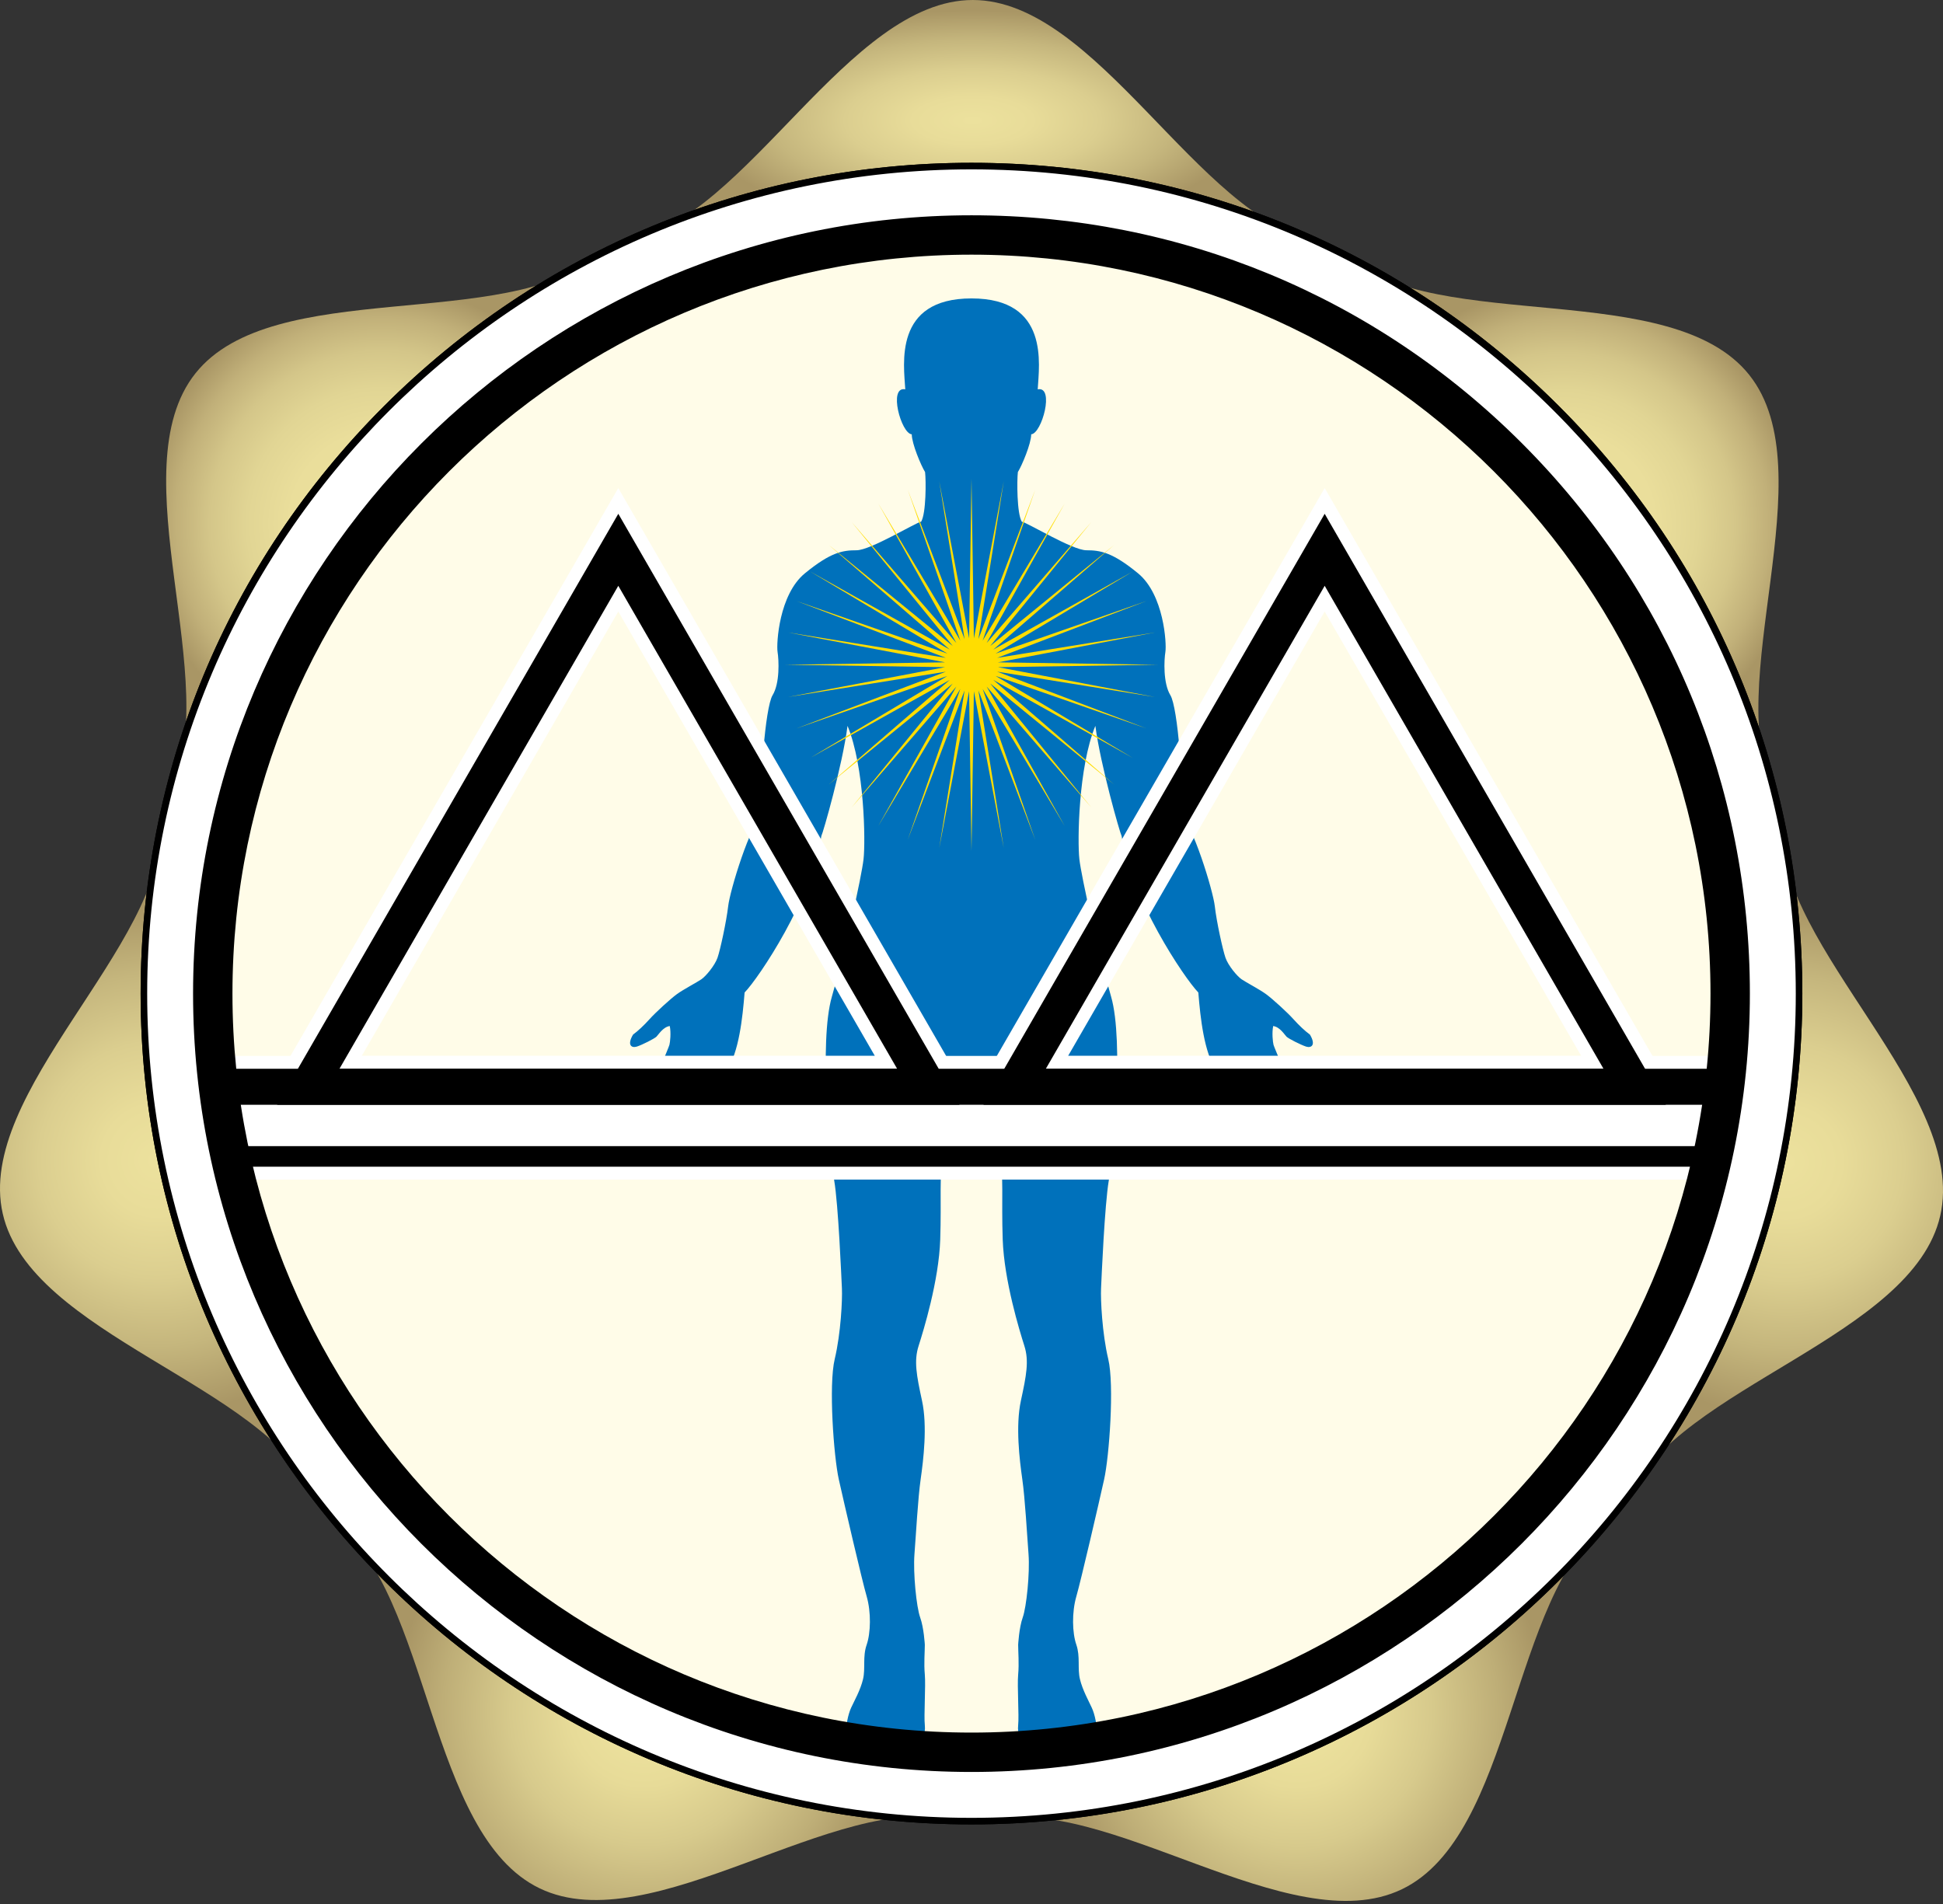 <?xml version="1.0" encoding="utf-8"?>
<!-- Generator: Adobe Illustrator 25.2.0, SVG Export Plug-In . SVG Version: 6.00 Build 0)  -->
<svg version="1.1" id="Calque_1" xmlns="http://www.w3.org/2000/svg" xmlns:xlink="http://www.w3.org/1999/xlink" x="0px" y="0px"
	 viewBox="0 0 500 490" style="enable-background:new 0 0 500 490;" xml:space="preserve">
<rect x="0" y="0" width="500" height="490" fill="#333333" stroke="none"/>
<style type="text/css">
	.st0{fill:url(#SVGID_1_);}
	.st1{fill:url(#SVGID_2_);}
	.st2{fill:url(#SVGID_3_);}
	.st3{fill:url(#SVGID_4_);}
	.st4{fill:url(#SVGID_5_);}
	.st5{fill:url(#SVGID_6_);}
	.st6{fill:url(#SVGID_7_);}
	.st7{fill:#FFFFFF;}
	.st8{fill:#FFFCE8;}
	.st9{fill:#0071BB;}
	.st10{fill:#FFDD00;}
</style>
<g>
	
		<radialGradient id="SVGID_1_" cx="250.32" cy="30.987" r="72.75" gradientTransform="matrix(1 0 0 0.4 0 18.592)" gradientUnits="userSpaceOnUse">
		<stop  offset="0" style="stop-color:#ECE19D"/>
		<stop  offset="0.009" style="stop-color:#ECE19D"/>
		<stop  offset="0.01" style="stop-color:#ECE19D"/>
		<stop  offset="0.212" style="stop-color:#E8DC99"/>
		<stop  offset="0.452" style="stop-color:#DBCE8F"/>
		<stop  offset="0.711" style="stop-color:#C5B67D"/>
		<stop  offset="0.971" style="stop-color:#A99665"/>
	</radialGradient>
	<path class="st0" d="M162.051,61.974C192.286,56.003,218.348,0,250.332,0c31.969,0,58.036,56.003,88.256,61.974H162.051z"/>
	<radialGradient id="SVGID_2_" cx="98.274" cy="134.699" r="62.627" gradientUnits="userSpaceOnUse">
		<stop  offset="0.119" style="stop-color:#ECE19D"/>
		<stop  offset="0.378" style="stop-color:#EADE9B"/>
		<stop  offset="0.555" style="stop-color:#E1D594"/>
		<stop  offset="0.709" style="stop-color:#D4C689"/>
		<stop  offset="0.848" style="stop-color:#C1B079"/>
		<stop  offset="0.971" style="stop-color:#A99665"/>
	</radialGradient>
	<path class="st1" d="M43.723,203.708c14.162-27.348-13.362-82.638,6.59-107.649c19.929-25,79.96-10.465,103.477-30.368
		L43.723,203.708z"/>
	<radialGradient id="SVGID_3_" cx="40.379" cy="298.549" r="67.215" gradientUnits="userSpaceOnUse">
		<stop  offset="0" style="stop-color:#ECE19D"/>
		<stop  offset="0.009" style="stop-color:#ECE19D"/>
		<stop  offset="0.01" style="stop-color:#ECE19D"/>
		<stop  offset="0.212" style="stop-color:#E8DC99"/>
		<stop  offset="0.452" style="stop-color:#DBCE8F"/>
		<stop  offset="0.711" style="stop-color:#C5B67D"/>
		<stop  offset="0.971" style="stop-color:#A99665"/>
	</radialGradient>
	<path class="st2" d="M80.757,384.603c-12.546-28.127-72.945-41.084-80.049-72.254c-7.112-31.181,41.661-69.049,40.759-99.853
		L80.757,384.603z"/>
	<radialGradient id="SVGID_4_" cx="165.757" cy="440.401" r="65.899" gradientUnits="userSpaceOnUse">
		<stop  offset="0.119" style="stop-color:#ECE19D"/>
		<stop  offset="0.291" style="stop-color:#E7DB98"/>
		<stop  offset="0.522" style="stop-color:#D7CA8C"/>
		<stop  offset="0.786" style="stop-color:#BEAE77"/>
		<stop  offset="0.971" style="stop-color:#A99665"/>
	</radialGradient>
	<path class="st3" d="M245.294,468.428c-29.828-7.718-77.609,31.424-106.426,17.54c-28.803-13.87-28-75.629-52.648-94.14
		L245.294,468.428z"/>
	<radialGradient id="SVGID_5_" cx="333.877" cy="440.63" r="65.894" gradientUnits="userSpaceOnUse">
		<stop  offset="0.119" style="stop-color:#ECE19D"/>
		<stop  offset="0.291" style="stop-color:#E7DB98"/>
		<stop  offset="0.522" style="stop-color:#D7CA8C"/>
		<stop  offset="0.786" style="stop-color:#BEAE77"/>
		<stop  offset="0.971" style="stop-color:#A99665"/>
	</radialGradient>
	<path class="st4" d="M413.405,392.057c-24.636,18.519-23.834,80.266-52.638,94.144c-28.82,13.874-76.602-25.258-106.419-17.526
		L413.405,392.057z"/>
	<radialGradient id="SVGID_6_" cx="459.614" cy="299.078" r="67.218" gradientUnits="userSpaceOnUse">
		<stop  offset="0" style="stop-color:#ECE19D"/>
		<stop  offset="0.009" style="stop-color:#ECE19D"/>
		<stop  offset="0.01" style="stop-color:#ECE19D"/>
		<stop  offset="0.212" style="stop-color:#E8DC99"/>
		<stop  offset="0.452" style="stop-color:#DBCE8F"/>
		<stop  offset="0.711" style="stop-color:#C5B67D"/>
		<stop  offset="0.971" style="stop-color:#A99665"/>
	</radialGradient>
	<path class="st5" d="M458.512,213.023c-0.882,30.802,47.894,68.665,40.779,99.836c-7.102,31.182-67.491,44.135-80.062,72.274
		L458.512,213.023z"/>
	<radialGradient id="SVGID_7_" cx="402.175" cy="135.133" r="62.626" gradientUnits="userSpaceOnUse">
		<stop  offset="0.119" style="stop-color:#ECE19D"/>
		<stop  offset="0.378" style="stop-color:#EADE9B"/>
		<stop  offset="0.555" style="stop-color:#E1D594"/>
		<stop  offset="0.709" style="stop-color:#D4C689"/>
		<stop  offset="0.848" style="stop-color:#C1B079"/>
		<stop  offset="0.971" style="stop-color:#A99665"/>
	</radialGradient>
	<path class="st6" d="M346.661,66.125c23.518,19.883,83.56,5.358,103.477,30.358c19.94,25.001-7.565,80.296,6.601,107.659
		L346.661,66.125z"/>
</g>
<g>
	<path class="st7" d="M462.96,255.711c0,117.598-95.347,212.963-212.963,212.963c-117.619,0-212.966-95.365-212.966-212.963
		c0-117.622,95.347-212.97,212.966-212.97C367.612,42.741,462.96,138.089,462.96,255.711z"/>
	<path d="M249.997,469.519c-117.896,0-213.81-95.914-213.81-213.807c0-57.113,22.24-110.807,62.623-151.191
		c40.383-40.383,94.076-62.624,151.187-62.624c57.11,0,110.802,22.24,151.185,62.624c40.383,40.384,62.623,94.078,62.623,151.191
		C463.805,373.604,367.891,469.519,249.997,469.519z M249.997,43.585c-116.964,0-212.122,95.16-212.122,212.126
		c0,116.962,95.157,212.118,212.122,212.118c116.962,0,212.119-95.155,212.119-212.118
		C462.115,138.745,366.959,43.585,249.997,43.585z"/>
</g>
<g>
	<path class="st7" d="M462.96,255.711c0,117.598-95.347,212.963-212.963,212.963c-117.619,0-212.966-95.365-212.966-212.963
		c0-117.622,95.347-212.97,212.966-212.97C367.612,42.741,462.96,138.089,462.96,255.711z"/>
	<path d="M249.997,469.519c-117.896,0-213.81-95.914-213.81-213.807c0-57.113,22.24-110.807,62.623-151.191
		c40.383-40.383,94.076-62.624,151.187-62.624c57.11,0,110.802,22.24,151.185,62.624c40.383,40.384,62.623,94.078,62.623,151.191
		C463.805,373.604,367.891,469.519,249.997,469.519z M249.997,43.585c-116.964,0-212.122,95.16-212.122,212.126
		c0,116.962,95.157,212.118,212.122,212.118c116.962,0,212.119-95.155,212.119-212.118
		C462.115,138.745,366.959,43.585,249.997,43.585z"/>
</g>
<path class="st8" d="M445.236,255.711c0,107.818-87.398,195.242-195.239,195.242c-107.841,0-195.246-87.424-195.246-195.242
	c0-107.842,87.406-195.241,195.246-195.241C357.838,60.471,445.236,147.869,445.236,255.711z"/>
<path class="st9" d="M249.997,275.727c0,0,1.406-0.102,1.95,1.391c0.949,2.694,4.44,16.866,5.298,20.511
	c1.113,4.841,0.428,10.747,0.786,21.354c0.363,10.589,4.336,23.498,5.573,27.378c1.237,3.885,0.522,7.592-0.895,14.131
	c-1.406,6.535-0.342,15.184,0.357,20.139c0.711,4.942,1.243,14.488,1.611,19.351c0.369,4.887-0.532,13.608-1.493,16.277
	c-0.95,2.654-1.176,7.026-1.176,7.026c0,1.849,0.266,4.773,0,7.679c-0.271,2.912,0.266,10.603,0,12.99
	c-0.271,2.366,0.788,4.376,1.846,5.69c1.078,1.33,2.52,1.722,4.509,0.793c3.176,0,5.833,0.136,8.477-0.655
	c2.653-0.781,5.301-0.266,5.435-2.92c0.122-2.648-0.532-5.704-1.335-7.401c-0.792-1.734-2.362-4.522-3.032-7.312
	c-0.675-2.762,0.117-5.818-0.925-8.865c-1.063-3.042-1.192-8.354,0-12.456c1.18-4.09,5.823-24.11,7.141-30.067
	c1.33-5.955,2.659-24.392,1.064-31.012c-1.58-6.631-1.983-15.359-1.85-18.145c0.122-2.776,0.93-21.59,1.994-27.816
	c1.054-6.233,3.957-35.641,0.593-47.301c-3.38-11.663-7.628-30.736-8.165-35.374c-0.526-4.642-0.259-23.721,4.116-34.315
	c1.33,10.204,6.36,27.693,6.76,28.364c2.382,16.018,16.023,36.421,19.733,40.261c0.543,6.63,1.469,15.368,4.643,20.148
	c0.799,4.101,1.457,7.893,1.902,9.228c0.44,1.324,2.035,2.209,1.855-0.087c-0.189-2.305-0.444-6.1-0.709-6.892
	c-0.262-0.797,0.889-1.155,1.237,0.092c0.357,1.226,2.209,8.819,2.659,10.322c0.428,1.509,3.083,1.601,2.463-1.057
	c-0.614-2.649-2.035-8.211-2.381-9.54c-0.353-1.325,1.053-1.672,1.584-0.266c0.537,1.422,3.456,8.22,4.687,10.338
	c1.234,2.127,4.147,2.127,3.013-0.88c-1.167-3-3.984-8.302-4.437-9.621c-0.43-1.339,0.797-1.769,1.675-0.183
	c0.896,1.589,3.897,6.973,4.867,8.486c0.981,1.499,3.089,0.7,2.025-2.392c-1.044-3.088-5.552-13.518-5.732-14.233
	c-0.178-0.685-0.444-3.062-0.086-4.837c1.769,0.256,2.914,2.239,3.446,2.755c0.521,0.501,3.628,2.082,5.024,2.542
	c1.418,0.434,2.567-0.461,0.978-3.095c-1.32-0.97-2.736-2.304-4.244-3.967c-1.493-1.681-5.383-5.23-7.065-6.457
	c-1.687-1.227-5.112-3.012-6.267-3.804c-1.156-0.787-3.446-3.517-4.152-5.562c-0.699-2.03-2.294-9.249-2.74-13.221
	c-0.434-3.987-5.736-21.38-9.09-24.029c1.227-6.298-0.44-27.214-2.341-30.291c-1.898-3.094-1.638-9.034-1.284-11.177
	c0.333-2.136-0.385-14.724-7.031-20.189c-6.65-5.471-9.753-5.942-13.307-5.942c-3.573,0-15.199-7.127-16.627-7.361
	c-1.273-2.167-1.252-10.649-1.001-12.77c1.042-1.667,3.43-7.321,3.43-9.709c2.741-0.184,6.094-12.459,1.678-11.579
	c0.352-6.345,3.087-23.395-17.044-23.395c-20.14,0-17.398,17.05-17.04,23.395c-4.429-0.879-1.07,11.395,1.672,11.579
	c0,2.388,2.387,8.042,3.423,9.709c0.257,2.121,0.288,10.603-1.005,12.77c-1.403,0.235-13.056,7.361-16.619,7.361
	c-3.56,0-6.64,0.471-13.313,5.942c-6.656,5.465-7.346,18.053-7.024,20.189c0.35,2.143,0.616,8.083-1.281,11.177
	c-1.894,3.077-3.567,23.993-2.347,30.291c-3.358,2.649-8.651,20.042-9.082,24.029c-0.461,3.973-2.032,11.191-2.733,13.221
	c-0.718,2.045-3.009,4.775-4.16,5.562c-1.149,0.792-4.581,2.577-6.274,3.804c-1.69,1.226-5.561,4.776-7.063,6.457
	c-1.504,1.662-2.925,2.997-4.239,3.967c-1.582,2.634-0.459,3.529,0.957,3.095c1.429-0.461,4.506-2.041,5.044-2.542
	c0.536-0.516,1.684-2.499,3.442-2.755c0.359,1.775,0.091,4.152-0.086,4.837c-0.166,0.715-4.673,11.146-5.744,14.233
	c-1.058,3.093,1.071,3.891,2.04,2.392c0.972-1.513,3.96-6.897,4.847-8.486c0.898-1.585,2.127-1.155,1.68,0.183
	c-0.437,1.319-3.257,6.622-4.406,9.621c-1.149,3.007,1.76,3.007,3,0.88c1.226-2.117,4.143-8.916,4.682-10.338
	c0.525-1.406,1.928-1.058,1.582,0.266c-0.352,1.329-1.76,6.891-2.375,9.54c-0.623,2.659,2.022,2.567,2.476,1.057
	c0.437-1.502,2.286-9.095,2.646-10.322c0.358-1.247,1.491-0.889,1.233-0.092c-0.265,0.792-0.524,4.586-0.708,6.892
	c-0.167,2.296,1.427,1.411,1.859,0.087c0.431-1.335,1.097-5.127,1.897-9.228c3.178-4.781,4.103-13.518,4.637-20.148
	c3.72-3.84,17.365-24.243,19.739-40.261c0.406-0.671,5.436-18.16,6.747-28.364c4.371,10.593,4.647,29.673,4.118,34.315
	c-0.524,4.638-4.763,23.712-8.148,35.374c-3.373,11.66-0.461,41.068,0.598,47.301c1.068,6.227,1.85,25.04,1.988,27.816
	c0.134,2.786-0.27,11.514-1.85,18.145c-1.601,6.62-0.271,25.057,1.054,31.012c1.331,5.956,5.968,25.977,7.164,30.067
	c1.179,4.102,1.041,9.413,0,12.456c-1.076,3.046-0.275,6.102-0.938,8.865c-0.658,2.79-2.253,5.578-3.046,7.312
	c-0.789,1.697-1.458,4.753-1.324,7.401c0.132,2.654,2.788,2.139,5.43,2.92c2.65,0.791,5.308,0.655,8.483,0.655
	c1.989,0.929,3.439,0.537,4.504-0.793c1.054-1.314,2.111-3.325,1.857-5.69c-0.269-2.387,0.254-10.078,0-12.99
	c-0.269-2.906,0-5.83,0-7.679c0,0-0.236-4.372-1.197-7.026c-0.96-2.669-1.841-11.39-1.473-16.277
	c0.387-4.863,0.892-14.409,1.606-19.351c0.703-4.954,1.761-13.604,0.345-20.139c-1.415-6.538-2.127-10.246-0.88-14.131
	c1.238-3.881,5.223-16.789,5.562-27.378c0.351-10.607-0.33-16.513,0.793-21.354c0.85-3.645,4.352-17.817,5.309-20.511
	C248.588,275.625,249.997,275.727,249.997,275.727z"/>
<g>
	<rect x="56.26" y="271.743" class="st7" width="387.474" height="15.883"/>
	<rect x="56.26" y="294.962" width="387.474" height="5.294"/>
	<path class="st7" d="M252.641,287.625H65.578l93.531-162.016L252.641,287.625z M93.086,271.743h132.047l-66.023-114.366
		L93.086,271.743z"/>
	<path class="st7" d="M434.412,287.625H247.349l93.536-162.016L434.412,287.625z M274.857,271.743h132.047l-66.02-114.366
		L274.857,271.743z"/>
</g>
<g>
	<rect x="56.26" y="275.052" width="387.474" height="9.265"/>
	<rect x="56.26" y="291.653" class="st7" width="387.474" height="11.912"/>
	<rect x="56.26" y="294.962" width="387.474" height="5.294"/>
	<path d="M246.91,284.316H71.309l87.801-152.089L246.91,284.316z M87.355,275.052h143.508l-71.754-124.293L87.355,275.052z"/>
	<path d="M428.682,284.316H253.08l87.805-152.089L428.682,284.316z M269.127,275.052h143.508l-71.75-124.293L269.127,275.052z"/>
</g>
<rect x="60.406" y="286.321" class="st7" width="379.19" height="6.87"/>
<path d="M249.997,456.02c-110.453,0-200.313-89.857-200.313-200.308c0-110.45,89.86-200.308,200.313-200.308
	c53.51,0,103.814,20.834,141.643,58.664c37.83,37.83,58.663,88.133,58.663,141.644C450.303,366.162,360.446,456.02,249.997,456.02z
	 M249.997,65.537c-104.865,0-190.179,85.312-190.179,190.174c0,104.863,85.314,190.175,190.179,190.175
	c104.862,0,190.173-85.313,190.173-190.175C440.17,150.849,354.858,65.537,249.997,65.537z"/>
<polygon class="st10" points="297.925,171.074 256.803,171.692 297.204,179.379 256.6,172.854 295.038,187.475 256.201,173.949 
	291.494,195.06 255.605,174.978 286.702,201.891 254.825,175.906 280.811,207.782 253.898,176.685 273.981,212.574 252.869,177.281 
	266.398,216.117 251.774,177.681 258.302,218.284 250.613,177.884 249.997,219.005 249.379,177.884 241.694,218.285 
	248.218,177.681 233.596,216.118 247.125,177.282 226.01,212.573 246.1,176.688 219.177,207.777 245.176,175.911 213.287,201.882 
	244.399,174.986 208.499,195.048 243.804,173.957 204.96,187.464 243.405,172.861 202.798,179.372 243.201,171.695 202.08,171.074 
	243.201,170.457 202.8,162.772 243.404,169.296 204.965,154.678 243.803,168.201 208.507,147.095 244.398,167.174 213.298,140.265 
	245.176,166.248 219.188,134.374 246.101,165.471 226.018,129.582 247.127,164.877 233.601,126.039 248.219,164.479 
	241.696,123.874 249.38,164.276 249.997,123.154 250.613,164.276 258.302,123.875 251.773,164.479 266.397,126.042 252.868,164.878 
	273.979,129.585 253.898,165.474 280.807,134.375 254.826,166.254 286.697,140.262 255.606,167.182 291.489,147.089 256.202,168.21 
	295.035,154.671 256.601,169.303 297.203,162.767 256.803,170.46 "/>
</svg>
